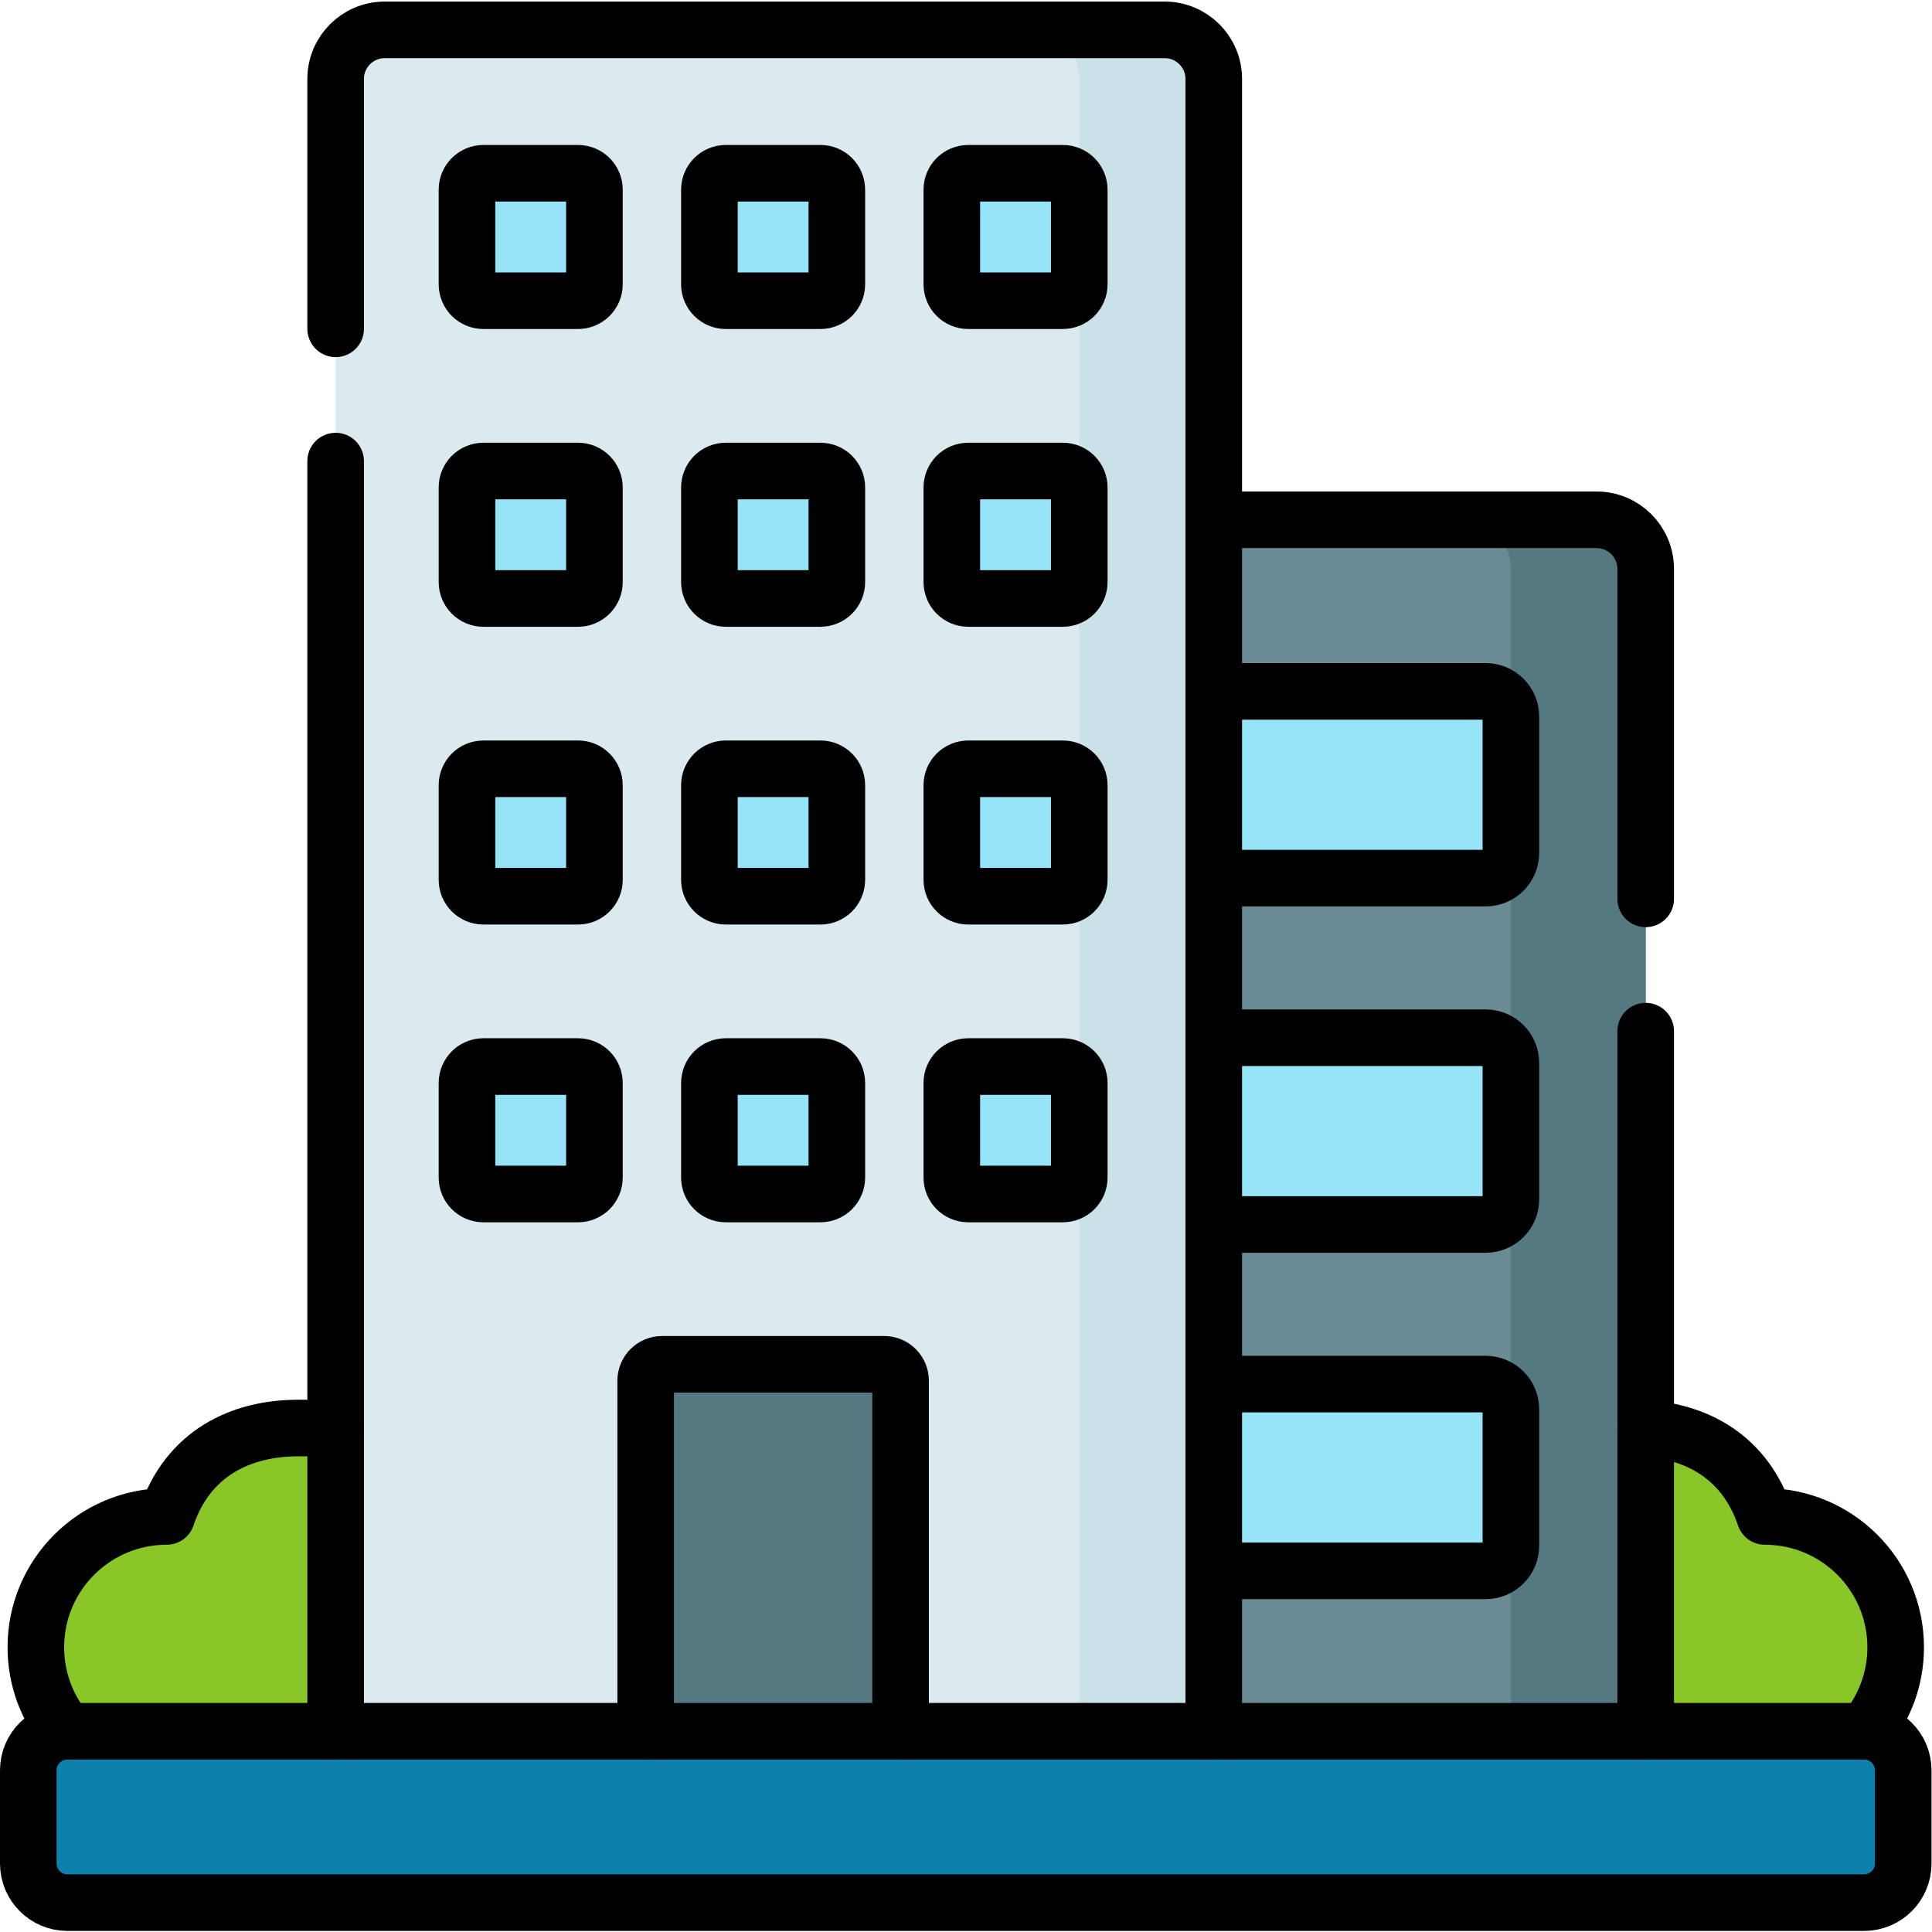<?xml version="1.0" encoding="UTF-8" standalone="no"?>
<!-- Created with Inkscape (http://www.inkscape.org/) -->

<svg
   version="1.1"
   id="svg8400"
   xml:space="preserve"
   width="682.667"
   height="682.667"
   viewBox="0 0 682.667 682.667"
   xmlns="http://www.w3.org/2000/svg"
   xmlns:svg="http://www.w3.org/2000/svg"><defs
     id="defs8404"><clipPath
       clipPathUnits="userSpaceOnUse"
       id="clipPath8414"><path
         d="M 0,512 H 512 V 0 H 0 Z"
         id="path8412" /></clipPath></defs><g
     id="g8406"
     transform="matrix(1.333,0,0,-1.333,0,682.667)"><g
       id="g8408"><g
         id="g8410"
         clip-path="url(#clipPath8414)"><g
           id="g8416"
           transform="translate(94.353,133.547)"><path
             d="m 0,0 c -4.785,0.028 -9.886,0.044 -15.347,0.044 -15.238,0 -29.19,-6.756 -34.82,-23.435 -19.157,0 -34.686,-15.529 -34.686,-34.685 0,-19.156 15.529,-34.686 34.686,-34.686 H 0 Z"
             style="fill:#89c627;fill-opacity:1;fill-rule:nonzero;stroke:none"
             id="path8418" /></g><g
           id="g8420"
           transform="translate(417.647,133.547)"><path
             d="m 0,0 c 4.785,0.028 9.887,0.044 15.347,0.044 15.239,0 29.19,-6.756 34.821,-23.435 19.156,0 34.686,-15.529 34.686,-34.685 0,-19.156 -15.53,-34.686 -34.686,-34.686 H 0 Z"
             style="fill:#89c627;fill-opacity:1;fill-rule:nonzero;stroke:none"
             id="path8422" /></g><g
           id="g8424"
           transform="translate(436.235,42.456)"><path
             d="m 0,0 h -230.879 v 318.869 c 0,7.19 5.828,13.018 13.017,13.018 H -13.018 C -5.828,331.887 0,326.059 0,318.869 Z"
             style="fill:#688b96;fill-opacity:1;fill-rule:nonzero;stroke:none"
             id="path8426" /></g><g
           id="g8428"
           transform="translate(393.825,279.362)"><path
             d="M 0,0 H -80.325 V 49.5 H 0 c 3.687,0 6.675,-2.989 6.675,-6.676 V 6.675 C 6.675,2.988 3.687,0 0,0"
             style="fill:#97e4f9;fill-opacity:1;fill-rule:nonzero;stroke:none"
             id="path8430" /></g><g
           id="g8432"
           transform="translate(393.825,187.549)"><path
             d="M 0,0 H -80.325 V 49.5 H 0 c 3.687,0 6.675,-2.988 6.675,-6.675 V 6.676 C 6.675,2.988 3.687,0 0,0"
             style="fill:#97e4f9;fill-opacity:1;fill-rule:nonzero;stroke:none"
             id="path8434" /></g><g
           id="g8436"
           transform="translate(393.825,95.736)"><path
             d="M 0,0 H -80.325 V 49.5 H 0 c 3.687,0 6.675,-2.989 6.675,-6.676 V 6.675 C 6.675,2.988 3.687,0 0,0"
             style="fill:#97e4f9;fill-opacity:1;fill-rule:nonzero;stroke:none"
             id="path8438" /></g><g
           id="g8440"
           transform="translate(423.218,374.343)"><path
             d="m 0,0 h -35.735 c 7.189,0 13.017,-5.828 13.017,-13.018 V -331.887 H 13.017 V -13.018 C 13.017,-5.828 7.189,0 0,0"
             style="fill:#557981;fill-opacity:1;fill-rule:nonzero;stroke:none"
             id="path8442" /></g><g
           id="g8444"
           transform="translate(321.742,42.456)"><path
             d="m 0,0 h -232.771 v 448.739 c 0,7.19 5.828,13.018 13.017,13.018 H -13.018 C -5.828,461.757 0,455.929 0,448.739 Z"
             style="fill:#daeaef;fill-opacity:1;fill-rule:nonzero;stroke:none"
             id="path8446" /></g><g
           id="g8448"
           transform="translate(308.725,504.213)"><path
             d="m 0,0 h -35.681 c 7.189,0 13.017,-5.828 13.017,-13.018 V -461.757 H 13.018 V -13.018 C 13.018,-5.828 7.189,0 0,0"
             style="fill:#c9e2e7;fill-opacity:1;fill-rule:nonzero;stroke:none"
             id="path8450" /></g><g
           id="g8452"
           transform="translate(494.129,53.212)"><path
             d="m 0,0 h -476.258 c -5.728,0 -10.371,-4.644 -10.371,-10.371 v -24.683 c 0,-5.727 4.643,-10.371 10.371,-10.371 H 0 c 5.728,0 10.371,4.644 10.371,10.371 v 24.683 C 10.371,-4.644 5.728,0 0,0"
             style="fill:#0e80ac;fill-opacity:1;fill-rule:nonzero;stroke:none"
             id="path8454" /></g><g
           id="g8456"
           transform="translate(234.368,150.482)"><path
             d="m 0,0 h -58.861 c -2.405,0 -4.354,-1.949 -4.354,-4.354 V -97.271 H 4.354 V -4.354 C 4.354,-1.949 2.405,0 0,0"
             style="fill:#557981;fill-opacity:1;fill-rule:nonzero;stroke:none"
             id="path8458" /></g><g
           id="g8460"
           transform="translate(217.475,432.416)"><path
             d="M 0,0 H -25.076 C -27.48,0 -29.43,1.949 -29.43,4.354 V 29.43 c 0,2.405 1.95,4.354 4.354,4.354 H 0 c 2.405,0 4.354,-1.949 4.354,-4.354 V 4.354 C 4.354,1.949 2.405,0 0,0"
             style="fill:#97e4f9;fill-opacity:1;fill-rule:nonzero;stroke:none"
             id="path8462" /></g><g
           id="g8464"
           transform="translate(281.735,432.416)"><path
             d="M 0,0 H -25.076 C -27.48,0 -29.43,1.949 -29.43,4.354 V 29.43 c 0,2.405 1.95,4.354 4.354,4.354 H 0 c 2.405,0 4.354,-1.949 4.354,-4.354 V 4.354 C 4.354,1.949 2.405,0 0,0"
             style="fill:#97e4f9;fill-opacity:1;fill-rule:nonzero;stroke:none"
             id="path8466" /></g><g
           id="g8468"
           transform="translate(217.475,353.486)"><path
             d="m 0,0 h -25.076 c -2.404,0 -4.354,1.949 -4.354,4.354 v 25.077 c 0,2.404 1.95,4.353 4.354,4.353 H 0 c 2.405,0 4.354,-1.949 4.354,-4.353 V 4.354 C 4.354,1.949 2.405,0 0,0"
             style="fill:#97e4f9;fill-opacity:1;fill-rule:nonzero;stroke:none"
             id="path8470" /></g><g
           id="g8472"
           transform="translate(281.735,353.486)"><path
             d="m 0,0 h -25.076 c -2.404,0 -4.354,1.949 -4.354,4.354 v 25.077 c 0,2.404 1.95,4.353 4.354,4.353 H 0 c 2.405,0 4.354,-1.949 4.354,-4.353 V 4.354 C 4.354,1.949 2.405,0 0,0"
             style="fill:#97e4f9;fill-opacity:1;fill-rule:nonzero;stroke:none"
             id="path8474" /></g><g
           id="g8476"
           transform="translate(217.475,274.557)"><path
             d="m 0,0 h -25.076 c -2.404,0 -4.354,1.95 -4.354,4.354 v 25.077 c 0,2.405 1.95,4.354 4.354,4.354 H 0 c 2.405,0 4.354,-1.949 4.354,-4.354 V 4.354 C 4.354,1.95 2.405,0 0,0"
             style="fill:#97e4f9;fill-opacity:1;fill-rule:nonzero;stroke:none"
             id="path8478" /></g><g
           id="g8480"
           transform="translate(281.735,274.557)"><path
             d="m 0,0 h -25.076 c -2.404,0 -4.354,1.95 -4.354,4.354 v 25.077 c 0,2.405 1.95,4.354 4.354,4.354 H 0 c 2.405,0 4.354,-1.949 4.354,-4.354 V 4.354 C 4.354,1.95 2.405,0 0,0"
             style="fill:#97e4f9;fill-opacity:1;fill-rule:nonzero;stroke:none"
             id="path8482" /></g><g
           id="g8484"
           transform="translate(217.475,195.628)"><path
             d="M 0,0 H -25.076 C -27.48,0 -29.43,1.949 -29.43,4.354 V 29.43 c 0,2.405 1.95,4.354 4.354,4.354 H 0 c 2.405,0 4.354,-1.949 4.354,-4.354 V 4.354 C 4.354,1.949 2.405,0 0,0"
             style="fill:#97e4f9;fill-opacity:1;fill-rule:nonzero;stroke:none"
             id="path8486" /></g><g
           id="g8488"
           transform="translate(281.735,195.628)"><path
             d="M 0,0 H -25.076 C -27.48,0 -29.43,1.949 -29.43,4.354 V 29.43 c 0,2.405 1.95,4.354 4.354,4.354 H 0 c 2.405,0 4.354,-1.949 4.354,-4.354 V 4.354 C 4.354,1.949 2.405,0 0,0"
             style="fill:#97e4f9;fill-opacity:1;fill-rule:nonzero;stroke:none"
             id="path8490" /></g><g
           id="g8492"
           transform="translate(153.215,432.416)"><path
             d="M 0,0 H -25.076 C -27.48,0 -29.43,1.949 -29.43,4.354 V 29.43 c 0,2.405 1.95,4.354 4.354,4.354 H 0 c 2.405,0 4.354,-1.949 4.354,-4.354 V 4.354 C 4.354,1.949 2.405,0 0,0"
             style="fill:#97e4f9;fill-opacity:1;fill-rule:nonzero;stroke:none"
             id="path8494" /></g><g
           id="g8496"
           transform="translate(153.215,353.486)"><path
             d="m 0,0 h -25.076 c -2.404,0 -4.354,1.949 -4.354,4.354 v 25.077 c 0,2.404 1.95,4.353 4.354,4.353 H 0 c 2.405,0 4.354,-1.949 4.354,-4.353 V 4.354 C 4.354,1.949 2.405,0 0,0"
             style="fill:#97e4f9;fill-opacity:1;fill-rule:nonzero;stroke:none"
             id="path8498" /></g><g
           id="g8500"
           transform="translate(153.215,274.557)"><path
             d="m 0,0 h -25.076 c -2.404,0 -4.354,1.95 -4.354,4.354 v 25.077 c 0,2.405 1.95,4.354 4.354,4.354 H 0 c 2.405,0 4.354,-1.949 4.354,-4.354 V 4.354 C 4.354,1.95 2.405,0 0,0"
             style="fill:#97e4f9;fill-opacity:1;fill-rule:nonzero;stroke:none"
             id="path8502" /></g><g
           id="g8504"
           transform="translate(153.215,195.628)"><path
             d="M 0,0 H -25.076 C -27.48,0 -29.43,1.949 -29.43,4.354 V 29.43 c 0,2.405 1.95,4.354 4.354,4.354 H 0 c 2.405,0 4.354,-1.949 4.354,-4.354 V 4.354 C 4.354,1.949 2.405,0 0,0"
             style="fill:#97e4f9;fill-opacity:1;fill-rule:nonzero;stroke:none"
             id="path8506" /></g><g
           id="g8508"
           transform="translate(217.475,432.416)"><path
             d="M 0,0 H -25.076 C -27.48,0 -29.43,1.949 -29.43,4.354 V 29.43 c 0,2.405 1.95,4.354 4.354,4.354 H 0 c 2.405,0 4.354,-1.949 4.354,-4.354 V 4.354 C 4.354,1.949 2.405,0 0,0 Z"
             style="fill:none;stroke:#000000;stroke-width:15;stroke-linecap:round;stroke-linejoin:round;stroke-miterlimit:10;stroke-dasharray:none;stroke-opacity:1"
             id="path8510" /></g><g
           id="g8512"
           transform="translate(281.735,432.416)"><path
             d="M 0,0 H -25.076 C -27.48,0 -29.43,1.949 -29.43,4.354 V 29.43 c 0,2.405 1.95,4.354 4.354,4.354 H 0 c 2.405,0 4.354,-1.949 4.354,-4.354 V 4.354 C 4.354,1.949 2.405,0 0,0 Z"
             style="fill:none;stroke:#000000;stroke-width:15;stroke-linecap:round;stroke-linejoin:round;stroke-miterlimit:10;stroke-dasharray:none;stroke-opacity:1"
             id="path8514" /></g><g
           id="g8516"
           transform="translate(217.475,353.486)"><path
             d="m 0,0 h -25.076 c -2.404,0 -4.354,1.949 -4.354,4.354 v 25.077 c 0,2.404 1.95,4.353 4.354,4.353 H 0 c 2.405,0 4.354,-1.949 4.354,-4.353 V 4.354 C 4.354,1.949 2.405,0 0,0 Z"
             style="fill:none;stroke:#000000;stroke-width:15;stroke-linecap:round;stroke-linejoin:round;stroke-miterlimit:10;stroke-dasharray:none;stroke-opacity:1"
             id="path8518" /></g><g
           id="g8520"
           transform="translate(281.735,353.486)"><path
             d="m 0,0 h -25.076 c -2.404,0 -4.354,1.949 -4.354,4.354 v 25.077 c 0,2.404 1.95,4.353 4.354,4.353 H 0 c 2.405,0 4.354,-1.949 4.354,-4.353 V 4.354 C 4.354,1.949 2.405,0 0,0 Z"
             style="fill:none;stroke:#000000;stroke-width:15;stroke-linecap:round;stroke-linejoin:round;stroke-miterlimit:10;stroke-dasharray:none;stroke-opacity:1"
             id="path8522" /></g><g
           id="g8524"
           transform="translate(217.475,274.557)"><path
             d="m 0,0 h -25.076 c -2.404,0 -4.354,1.95 -4.354,4.354 v 25.077 c 0,2.405 1.95,4.354 4.354,4.354 H 0 c 2.405,0 4.354,-1.949 4.354,-4.354 V 4.354 C 4.354,1.95 2.405,0 0,0 Z"
             style="fill:none;stroke:#000000;stroke-width:15;stroke-linecap:round;stroke-linejoin:round;stroke-miterlimit:10;stroke-dasharray:none;stroke-opacity:1"
             id="path8526" /></g><g
           id="g8528"
           transform="translate(281.735,274.557)"><path
             d="m 0,0 h -25.076 c -2.404,0 -4.354,1.95 -4.354,4.354 v 25.077 c 0,2.405 1.95,4.354 4.354,4.354 H 0 c 2.405,0 4.354,-1.949 4.354,-4.354 V 4.354 C 4.354,1.95 2.405,0 0,0 Z"
             style="fill:none;stroke:#000000;stroke-width:15;stroke-linecap:round;stroke-linejoin:round;stroke-miterlimit:10;stroke-dasharray:none;stroke-opacity:1"
             id="path8530" /></g><g
           id="g8532"
           transform="translate(217.475,195.628)"><path
             d="M 0,0 H -25.076 C -27.48,0 -29.43,1.949 -29.43,4.354 V 29.43 c 0,2.405 1.95,4.354 4.354,4.354 H 0 c 2.405,0 4.354,-1.949 4.354,-4.354 V 4.354 C 4.354,1.949 2.405,0 0,0 Z"
             style="fill:none;stroke:#000000;stroke-width:15;stroke-linecap:round;stroke-linejoin:round;stroke-miterlimit:10;stroke-dasharray:none;stroke-opacity:1"
             id="path8534" /></g><g
           id="g8536"
           transform="translate(281.735,195.628)"><path
             d="M 0,0 H -25.076 C -27.48,0 -29.43,1.949 -29.43,4.354 V 29.43 c 0,2.405 1.95,4.354 4.354,4.354 H 0 c 2.405,0 4.354,-1.949 4.354,-4.354 V 4.354 C 4.354,1.949 2.405,0 0,0 Z"
             style="fill:none;stroke:#000000;stroke-width:15;stroke-linecap:round;stroke-linejoin:round;stroke-miterlimit:10;stroke-dasharray:none;stroke-opacity:1"
             id="path8538" /></g><g
           id="g8540"
           transform="translate(153.215,432.416)"><path
             d="M 0,0 H -25.076 C -27.48,0 -29.43,1.949 -29.43,4.354 V 29.43 c 0,2.405 1.95,4.354 4.354,4.354 H 0 c 2.405,0 4.354,-1.949 4.354,-4.354 V 4.354 C 4.354,1.949 2.405,0 0,0 Z"
             style="fill:none;stroke:#000000;stroke-width:15;stroke-linecap:round;stroke-linejoin:round;stroke-miterlimit:10;stroke-dasharray:none;stroke-opacity:1"
             id="path8542" /></g><g
           id="g8544"
           transform="translate(153.215,353.486)"><path
             d="m 0,0 h -25.076 c -2.404,0 -4.354,1.949 -4.354,4.354 v 25.077 c 0,2.404 1.95,4.353 4.354,4.353 H 0 c 2.405,0 4.354,-1.949 4.354,-4.353 V 4.354 C 4.354,1.949 2.405,0 0,0 Z"
             style="fill:none;stroke:#000000;stroke-width:15;stroke-linecap:round;stroke-linejoin:round;stroke-miterlimit:10;stroke-dasharray:none;stroke-opacity:1"
             id="path8546" /></g><g
           id="g8548"
           transform="translate(153.215,274.557)"><path
             d="m 0,0 h -25.076 c -2.404,0 -4.354,1.95 -4.354,4.354 v 25.077 c 0,2.405 1.95,4.354 4.354,4.354 H 0 c 2.405,0 4.354,-1.949 4.354,-4.354 V 4.354 C 4.354,1.95 2.405,0 0,0 Z"
             style="fill:none;stroke:#000000;stroke-width:15;stroke-linecap:round;stroke-linejoin:round;stroke-miterlimit:10;stroke-dasharray:none;stroke-opacity:1"
             id="path8550" /></g><g
           id="g8552"
           transform="translate(153.215,195.628)"><path
             d="M 0,0 H -25.076 C -27.48,0 -29.43,1.949 -29.43,4.354 V 29.43 c 0,2.405 1.95,4.354 4.354,4.354 H 0 c 2.405,0 4.354,-1.949 4.354,-4.354 V 4.354 C 4.354,1.949 2.405,0 0,0 Z"
             style="fill:none;stroke:#000000;stroke-width:15;stroke-linecap:round;stroke-linejoin:round;stroke-miterlimit:10;stroke-dasharray:none;stroke-opacity:1"
             id="path8554" /></g><g
           id="g8556"
           transform="translate(88.971,389.904)"><path
             d="M 0,0 V -336.692"
             style="fill:none;stroke:#000000;stroke-width:15;stroke-linecap:round;stroke-linejoin:round;stroke-miterlimit:10;stroke-dasharray:none;stroke-opacity:1"
             id="path8558" /></g><g
           id="g8560"
           transform="translate(321.742,53.212)"><path
             d="m 0,0 v 437.983 c 0,7.19 -5.828,13.018 -13.018,13.018 h -206.736 c -7.189,0 -13.017,-5.828 -13.017,-13.018 v -66.228"
             style="fill:none;stroke:#000000;stroke-width:15;stroke-linecap:round;stroke-linejoin:round;stroke-miterlimit:10;stroke-dasharray:none;stroke-opacity:1"
             id="path8562" /></g><g
           id="g8564"
           transform="translate(238.722,53.212)"><path
             d="m 0,0 v 92.917 c 0,2.404 -1.949,4.354 -4.354,4.354 h -58.861 c -2.405,0 -4.354,-1.95 -4.354,-4.354 V 0"
             style="fill:none;stroke:#000000;stroke-width:15;stroke-linecap:round;stroke-linejoin:round;stroke-miterlimit:10;stroke-dasharray:none;stroke-opacity:1"
             id="path8566" /></g><g
           id="g8568"
           transform="translate(88.971,133.572)"><path
             d="m 0,0 c -3.189,0.012 -6.497,0.019 -9.965,0.019 -15.239,0 -29.19,-6.756 -34.821,-23.435 -19.156,0 -34.685,-15.529 -34.685,-34.686 0,-8.48 3.047,-16.246 8.101,-22.272 0.091,0.002 0.179,0.014 0.27,0.014"
             style="fill:none;stroke:#000000;stroke-width:15;stroke-linecap:round;stroke-linejoin:round;stroke-miterlimit:10;stroke-dasharray:none;stroke-opacity:1"
             id="path8570" /></g><g
           id="g8572"
           transform="translate(494.129,53.212)"><path
             d="m 0,0 c 0.091,0 0.179,-0.012 0.27,-0.014 5.053,6.027 8.101,13.792 8.101,22.273 0,19.156 -15.529,34.685 -34.685,34.685 -5.229,15.489 -17.633,22.415 -31.581,23.326"
             style="fill:none;stroke:#000000;stroke-width:15;stroke-linecap:round;stroke-linejoin:round;stroke-miterlimit:10;stroke-dasharray:none;stroke-opacity:1"
             id="path8574" /></g><g
           id="g8576"
           transform="translate(321.742,279.362)"><path
             d="m 0,0 h 72.083 c 3.687,0 6.675,2.988 6.675,6.675 v 36.149 c 0,3.687 -2.988,6.676 -6.675,6.676 H 0"
             style="fill:none;stroke:#000000;stroke-width:15;stroke-linecap:round;stroke-linejoin:round;stroke-miterlimit:10;stroke-dasharray:none;stroke-opacity:1"
             id="path8578" /></g><g
           id="g8580"
           transform="translate(321.742,187.549)"><path
             d="m 0,0 h 72.083 c 3.687,0 6.675,2.988 6.675,6.676 v 36.149 c 0,3.687 -2.988,6.675 -6.675,6.675 H 0"
             style="fill:none;stroke:#000000;stroke-width:15;stroke-linecap:round;stroke-linejoin:round;stroke-miterlimit:10;stroke-dasharray:none;stroke-opacity:1"
             id="path8582" /></g><g
           id="g8584"
           transform="translate(321.742,95.736)"><path
             d="m 0,0 h 72.083 c 3.687,0 6.675,2.988 6.675,6.675 v 36.149 c 0,3.687 -2.988,6.676 -6.675,6.676 H 0"
             style="fill:none;stroke:#000000;stroke-width:15;stroke-linecap:round;stroke-linejoin:round;stroke-miterlimit:10;stroke-dasharray:none;stroke-opacity:1"
             id="path8586" /></g><g
           id="g8588"
           transform="translate(436.234,273.859)"><path
             d="m 0,0 v 87.466 c 0,7.189 -5.827,13.017 -13.017,13.017 h -101.475"
             style="fill:none;stroke:#000000;stroke-width:15;stroke-linecap:round;stroke-linejoin:round;stroke-miterlimit:10;stroke-dasharray:none;stroke-opacity:1"
             id="path8590" /></g><g
           id="g8592"
           transform="translate(436.234,53.212)"><path
             d="M 0,0 V 185.585"
             style="fill:none;stroke:#000000;stroke-width:15;stroke-linecap:round;stroke-linejoin:round;stroke-miterlimit:10;stroke-dasharray:none;stroke-opacity:1"
             id="path8594" /></g><g
           id="g8596"
           transform="translate(494.129,53.212)"><path
             d="m 0,0 h -476.258 c -5.728,0 -10.371,-4.644 -10.371,-10.371 v -24.683 c 0,-5.727 4.643,-10.371 10.371,-10.371 H 0 c 5.728,0 10.371,4.644 10.371,10.371 v 24.683 C 10.371,-4.644 5.728,0 0,0 Z"
             style="fill:none;stroke:#000000;stroke-width:15;stroke-linecap:round;stroke-linejoin:round;stroke-miterlimit:10;stroke-dasharray:none;stroke-opacity:1"
             id="path8598" /></g></g></g></g></svg>
